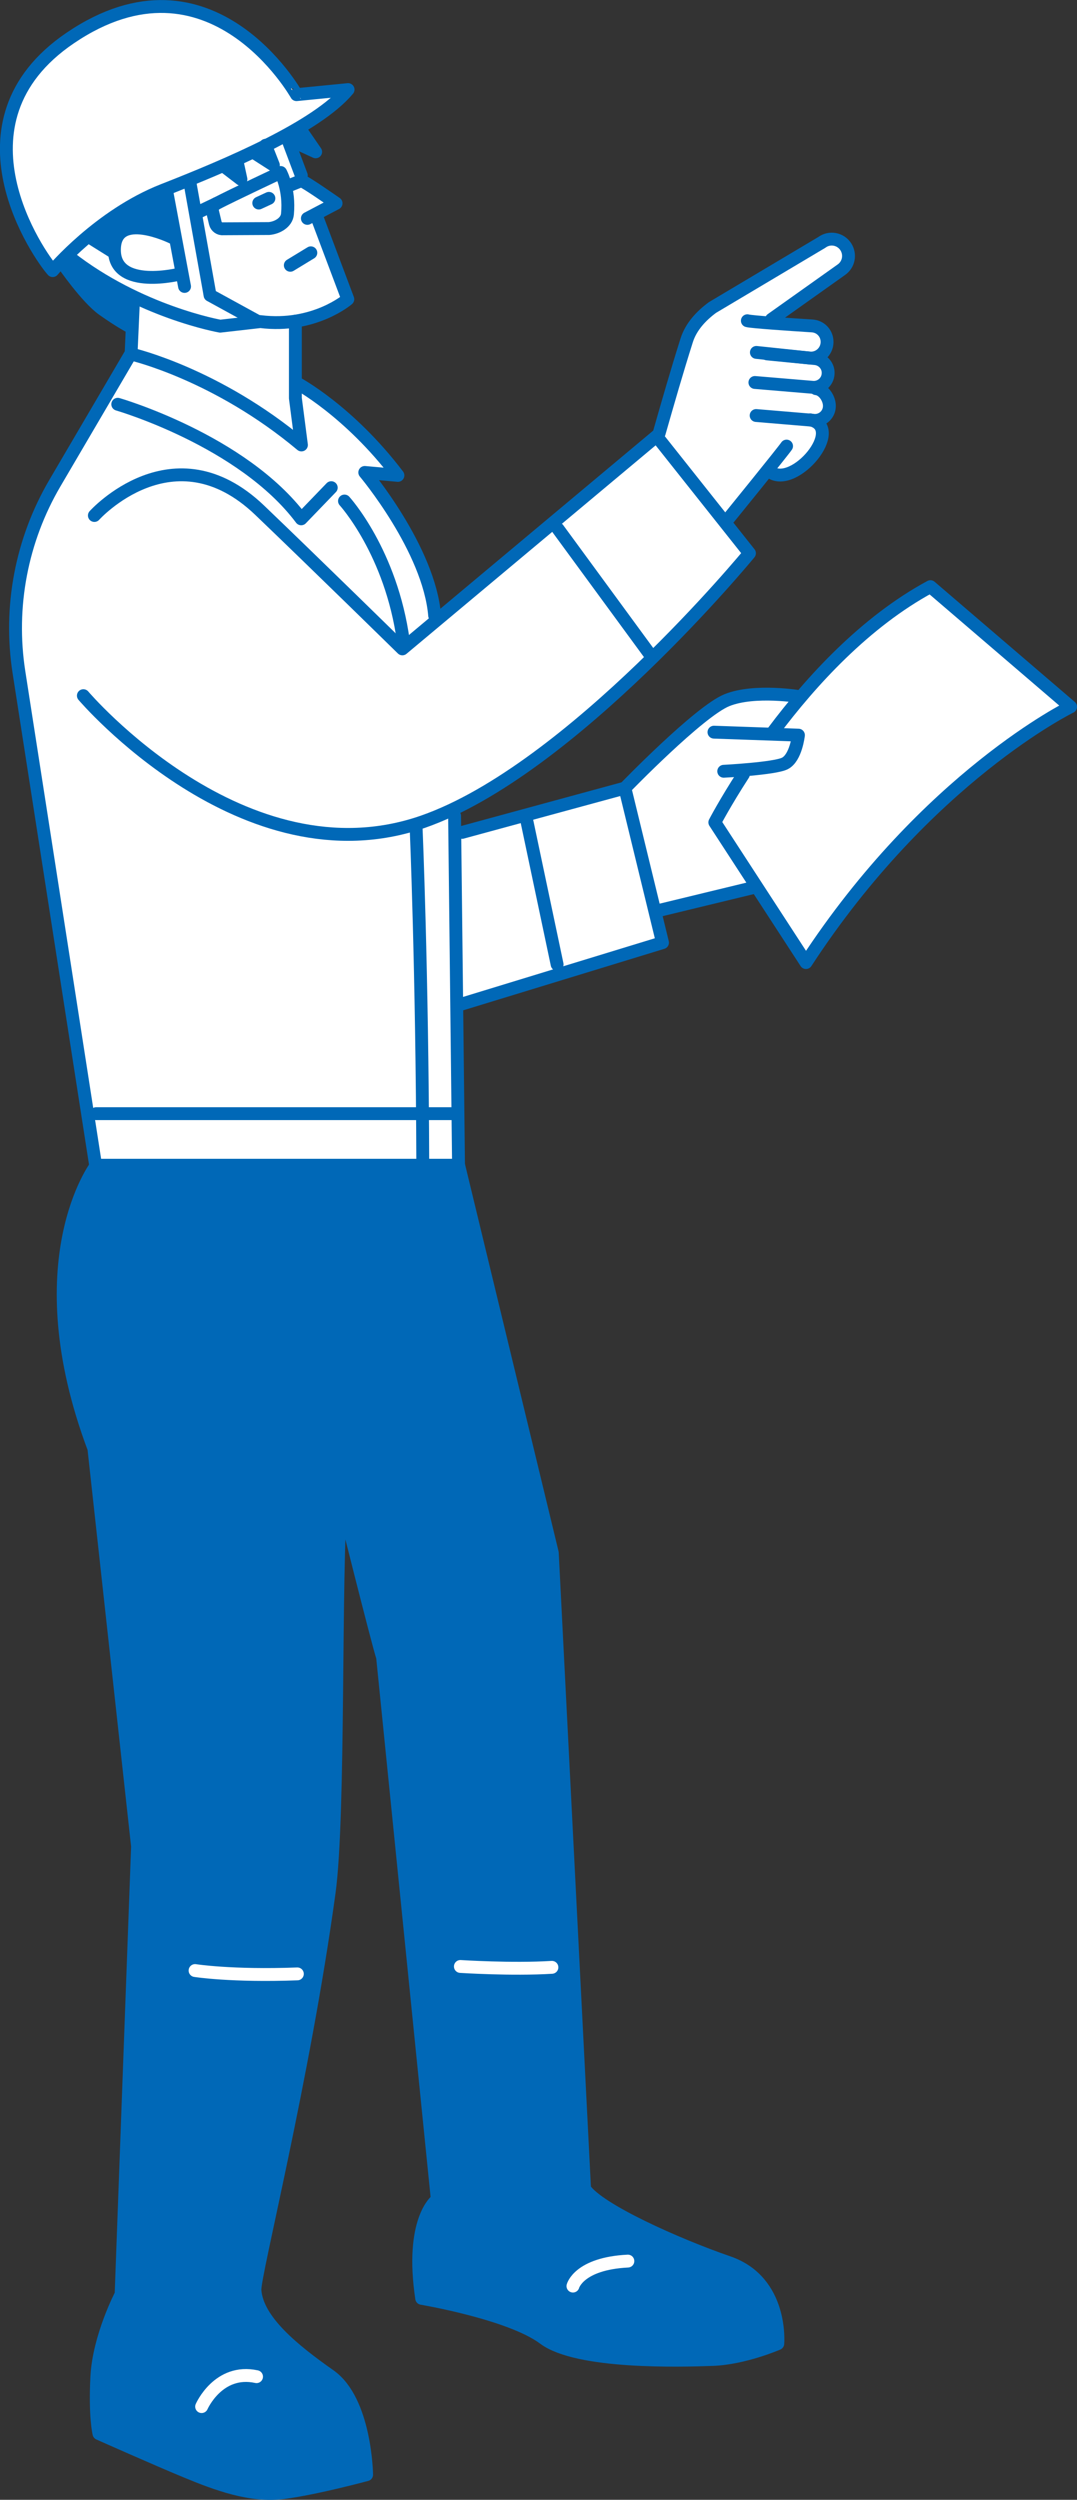 <?xml version="1.0" encoding="UTF-8"?><svg id="b" xmlns="http://www.w3.org/2000/svg" width="87.07" height="202.02" viewBox="0 0 87.07 202.02"><rect x="0" y="0" width="87.07" height="202.02" fill="#333333" stroke="none"/><defs><style>.d{stroke:#fff;}.d,.e{fill:none;stroke-linecap:round;stroke-linejoin:round;stroke-width:1.04px;}.f{fill:#fff;}.g{fill:#0068b7;}.e{stroke:#0068b7;}</style></defs><g id="c"><g><path class="f" d="m21.85,201.42c-4.44-.01-9.98-3.39-13.73-4.8-.25-.38-.3-3.25-.21-4.56.18-3.04,1.62-5.94,1.96-6.63,0,0,1.33-36.21,1.33-36.21l-3.52-32.15c-1.66-4.46-2.49-8.63-2.49-12.48.04-6.3,2.09-9.51,2.64-10.36,0,0-6.22-39.95-6.22-39.95-2.11-9.02,4.79-18.41,9.07-25.74,0,0,.1-2.26.1-2.26-.71-.11-.69-.19-2.4-1.33-.84-.52-2.78-3-3.41-3.97,0,0-.67.72-.7.76C-8.08,6.71,14.14-8.48,23.81,7.52c-.17.46,4.06-.26,4.15-.19-.78.89-2.29,2.04-3.89,2.96,0,0,1.24,1.8,1.24,1.8l-2.19-1.01,1.18,3.13-.34.38c.97.19,2.32,1.4,3.08,1.84,0,0-1.86.98-1.86.98l.46.36s2.43,6.43,2.42,6.42c-.07-.19-2.01,1.53-4.25,1.67,0,0,0,5.07,0,5.07.71.4,4.33,2.39,8.24,7.44-.57-.05-2.15-.26-2.71-.29,2.58,3.07,5.8,8.65,5.78,12.29.33-.13,17.82-15.19,18.25-15.11,2.6-11.81,3.65-9.66,13.15-15.64,1.32-.98,2.86,1.14,1.48,2.08,0,0-6.24,4.42-6.24,4.42,1.47.37,4.8-.45,5.04,1.38.05.78-.5,1.06-.94,1.41,0,0,.49.29.49.29,1,.64.41,1.78-.4,2.12,0,0,.45.32.45.32.97.71.65,2.1-.5,2.35,1.88,1.65-2.13,5.54-3.84,3.89,0,0-3.14,3.9-3.14,3.9l-.9-.09c.57.39,2.05,2.55,2.53,3.06-2.41,3.49-18.62,19.13-23.88,20.54-1.25.62-1.25.41.08.72,0,0-.04,1.23-.04,1.23l.76.03,13.1-3.53c1.51-1.13,7.25-8.49,11.4-7.58,1.38.04,2.2.11,2.83.23,0,0,.14-.16.14-.16,3.36-3.93,6.83-6.87,10.33-8.76l11.15,9.62c-8.38,5-13.7,9.68-21.26,20.55,0,0-3.95-6.07-3.95-6.07l-7.76,1.88-.83-.59.31,1,.57,2.33-16.64,5.01.15,12.92,7.57,31.37,2.61,51.4c.33.5.87.9,1.72,1.48,2.82,1.75,6.66,3.37,9.94,4.52,3.22,1.15,4.03,4.11,3.95,6.48-2.74,1.41-10.63,1.54-14.13.95-4.33-.35-5.39-2.49-9.01-3.36-2.26-.7-3.65-.94-5.51-1.31-.72-2.47.31-7.74,1.13-7.76.45.09-4.41-43.89-4.28-43.97-.22-.33-2.17-8.55-2.86-11.08,0,0-.75.08-.75.08-.37,7.38-.04,23.7-.85,29.99-1.35,9.88-3.54,20.11-4.84,26.21-.55,2.74-.93,3.97-1.15,5.91.79,5.27,7.95,5.89,8.63,11.72.33,1.52.39,2.85.4,3.16-1.11.25-5.36,1.47-7.72,1.5h0Z"/><path class="g" d="m27.59,120.97c-.55,5.97-.12,25.64-.98,31.96-2.08,15.18-6.08,30.96-6,32.15.17,2.47,3.15,4.86,6.05,6.9,2.9,2.04,2.98,8.01,2.98,8.01,0,0-4.09,1.11-6.73,1.45-2.64.34-5.37-.68-7.84-1.7-2.47-1.02-7.07-3.07-7.07-3.07,0,0-.34-1.36-.17-4.6.17-3.24,1.96-6.65,1.96-6.65l1.33-36.21-3.53-32.15c-5.7-15.18.2-22.89.2-22.89h29.29s7.57,31.32,7.57,31.32l2.61,51.4c1.1,1.67,7.42,4.5,11.62,5.95,4.43,1.53,4,6.56,4,6.56,0,0-2.73,1.19-5.28,1.28s-10.91.34-13.63-1.7c-2.73-2.04-9.88-3.24-9.88-3.24-.94-6.31,1.19-7.92,1.19-7.92h.08s-4.43-43.89-4.43-43.89c-.39-1.18-3.33-12.94-3.33-12.94Z"/><line class="e" x1="20.92" y1="16.41" x2="21.74" y2="16.03"/><g><path class="d" d="m16.3,194.49s1.35-3.09,4.44-2.42"/><path class="d" d="m15.77,159.25s2.96.47,8.27.27"/><path class="d" d="m37.22,158.92s4.17.27,7.4.07"/></g><path class="e" d="m14.58,22.14s-5.33,1.36-5.33-1.94,4.67-1.01,4.67-1.01"/><path class="e" d="m25.68,17.7l2.44,6.48s-2.71,2.35-7.07,1.81l-3.25.37s-6.53-1.14-12.21-5.59"/><line class="e" x1="23.2" y1="11.1" x2="24.36" y2="14.18"/><path class="e" d="m10.7,28.64s6.83,1.59,13.67,7.32l-.49-3.78v-6.22"/><path class="e" d="m7.63,41.66s6.38-7.1,13.36-.43c4.43,4.24,11.54,11.21,11.54,11.21l20.55-17.19,7.51,9.46s-14.38,17.51-26.4,21.7c-14.5,5.04-27.45-10.19-27.45-10.19"/><line class="e" x1="45.11" y1="42.74" x2="52.49" y2="52.81"/><path class="e" d="m53.29,35.01c.72-2.52,1.44-5.03,2.23-7.52.35-1.09,1.16-1.96,2.08-2.64l8.84-5.26c.63-.47,1.53-.3,1.95.37h0c.38.61.23,1.41-.36,1.83l-5.66,4.02"/><path class="e" d="m60.42,25.92c.27.09,3.5.31,5.24.42.64.04,1.15.54,1.2,1.18h0c.07.82-.62,1.5-1.43,1.41l-4.28-.45"/><path class="e" d="m62.01,28.6l3.89.38c.62.06,1.09.6,1.05,1.22h0c-.03.66-.61,1.16-1.26,1.1l-4.66-.39"/><path class="e" d="m65.97,31.41c.62.06,1.12.84,1.08,1.46h0c-.03.66-.61,1.16-1.26,1.1l-4.66-.39"/><path class="e" d="m65.52,33.93c2.83.66-1.28,5.6-3.24,4.22"/><path class="e" d="m63.59,36.05c-.24.37-4.64,5.79-4.64,5.79"/><path class="e" d="m9.52,32.67s10.07,2.91,14.83,9.26l2.43-2.52"/><path class="e" d="m24,30.96s4.2,2.23,8.17,7.46l-2.68-.24s5.2,6.18,5.65,11.57"/><path class="e" d="m36.75,65.93l.32,28.24H7.73S1.53,54.31,1.53,54.31c-.82-5.27.21-10.67,2.91-15.27l6.16-10.5.18-4.04"/><line class="e" x1="7.77" y1="90" x2="36.84" y2="90"/><path class="e" d="m33.64,66.86s.49,11.44.54,27.3"/><line class="e" x1="61.11" y1="71.68" x2="53.47" y2="73.53"/><line class="e" x1="45.04" y1="77.94" x2="42.58" y2="66.28"/><polyline class="e" points="37.36 67.27 50.52 63.69 53.56 76.18 37.11 81.21"/><line class="e" x1="25.13" y1="20.43" x2="23.47" y2="21.44"/><polyline class="e" points="22.95 11.09 25.52 12.27 24.22 10.38"/><polyline class="e" points="20.48 12.3 22.1 13.34 21.47 11.74"/><polyline class="e" points="18.12 13.45 19.48 14.49 19.15 12.97"/><path class="e" d="m4.26,21.87s3.76-4.47,8.94-6.5c5.18-2.03,12.4-5.08,14.94-8.13l-4.17.41S17.06-4.65,5.68,3.07c-10.11,6.86-2.44,17.68-1.42,18.8Z"/><path class="e" d="m23.47,14.96l.89-.36c.37.12,2.81,1.83,2.81,1.83l-2.32,1.22"/><path class="e" d="m5.11,21.33s1.89,2.75,3.22,3.69,2.08,1.33,2.08,1.33"/><path class="e" d="m17.49,16.45c1.27-.66,5.2-2.51,5.2-2.51,0,0,.74,1.34.55,3.36-.06.68-.81,1.11-1.49,1.17l-3.71.02c-.29.03-.56-.17-.63-.45l-.22-.92c-.06-.27.06-.54.3-.67Z"/><path class="e" d="m27.59,120.97c-.55,5.97-.12,25.64-.98,31.96-2.08,15.18-6.08,30.96-6,32.15.17,2.47,3.15,4.86,6.05,6.9,2.9,2.04,2.98,8.01,2.98,8.01,0,0-4.09,1.11-6.73,1.45-2.64.34-5.37-.68-7.84-1.7-2.47-1.02-7.07-3.07-7.07-3.07,0,0-.34-1.36-.17-4.6.17-3.24,1.96-6.65,1.96-6.65l1.33-36.21-3.53-32.15c-5.7-15.18.2-22.89.2-22.89h29.29s7.57,31.32,7.57,31.32l2.61,51.4c1.1,1.67,7.42,4.5,11.62,5.95,4.43,1.53,4,6.56,4,6.56,0,0-2.73,1.19-5.28,1.28s-10.91.34-13.63-1.7c-2.73-2.04-9.88-3.24-9.88-3.24-.94-6.31,1.19-7.92,1.19-7.92h.08s-4.43-43.89-4.43-43.89c-.39-1.18-3.33-12.94-3.33-12.94Z"/><path class="d" d="m46.32,184.75s.47-1.82,4.44-2.02"/><polyline class="e" points="20.83 25.97 16.98 23.86 16.92 23.51 15.36 14.78"/><line class="e" x1="17.49" y1="16.45" x2="15.9" y2="17.21"/><path class="e" d="m62.52,59.12c3.05-4.07,7.42-8.86,12.7-11.71l11.33,9.71s-11.6,5.66-21.39,20.67l-7.37-11.33s.82-1.58,2.31-3.88"/><path class="e" d="m57.72,59.17l6.83.24s-.2,1.84-1.1,2.29c-.83.42-4.94.63-4.94.63"/><path class="e" d="m50.52,63.69s6.01-6.21,8.26-7.11c2.25-.9,5.93-.27,5.93-.27"/><path class="e" d="m27.85,40.49s3.78,4.13,4.76,11.33"/><path class="g" d="m4.93,21.07l5.93,2.79-.27,2.88s-3.42-1.62-5.66-5.66Z"/><line class="e" x1="14.92" y1="23.15" x2="13.47" y2="15.41"/><line class="e" x1="7.29" y1="19.2" x2="9.08" y2="20.32"/><path class="g" d="m7.48,19.24l1.93,1.04s-.22-1.41,1.12-1.75c1.34-.33,3.65.86,3.65.86l-.63-4.06s-2.06.61-3.57,1.56c-1.69,1.06-2.49,2.34-2.49,2.34Z"/></g></g></svg>